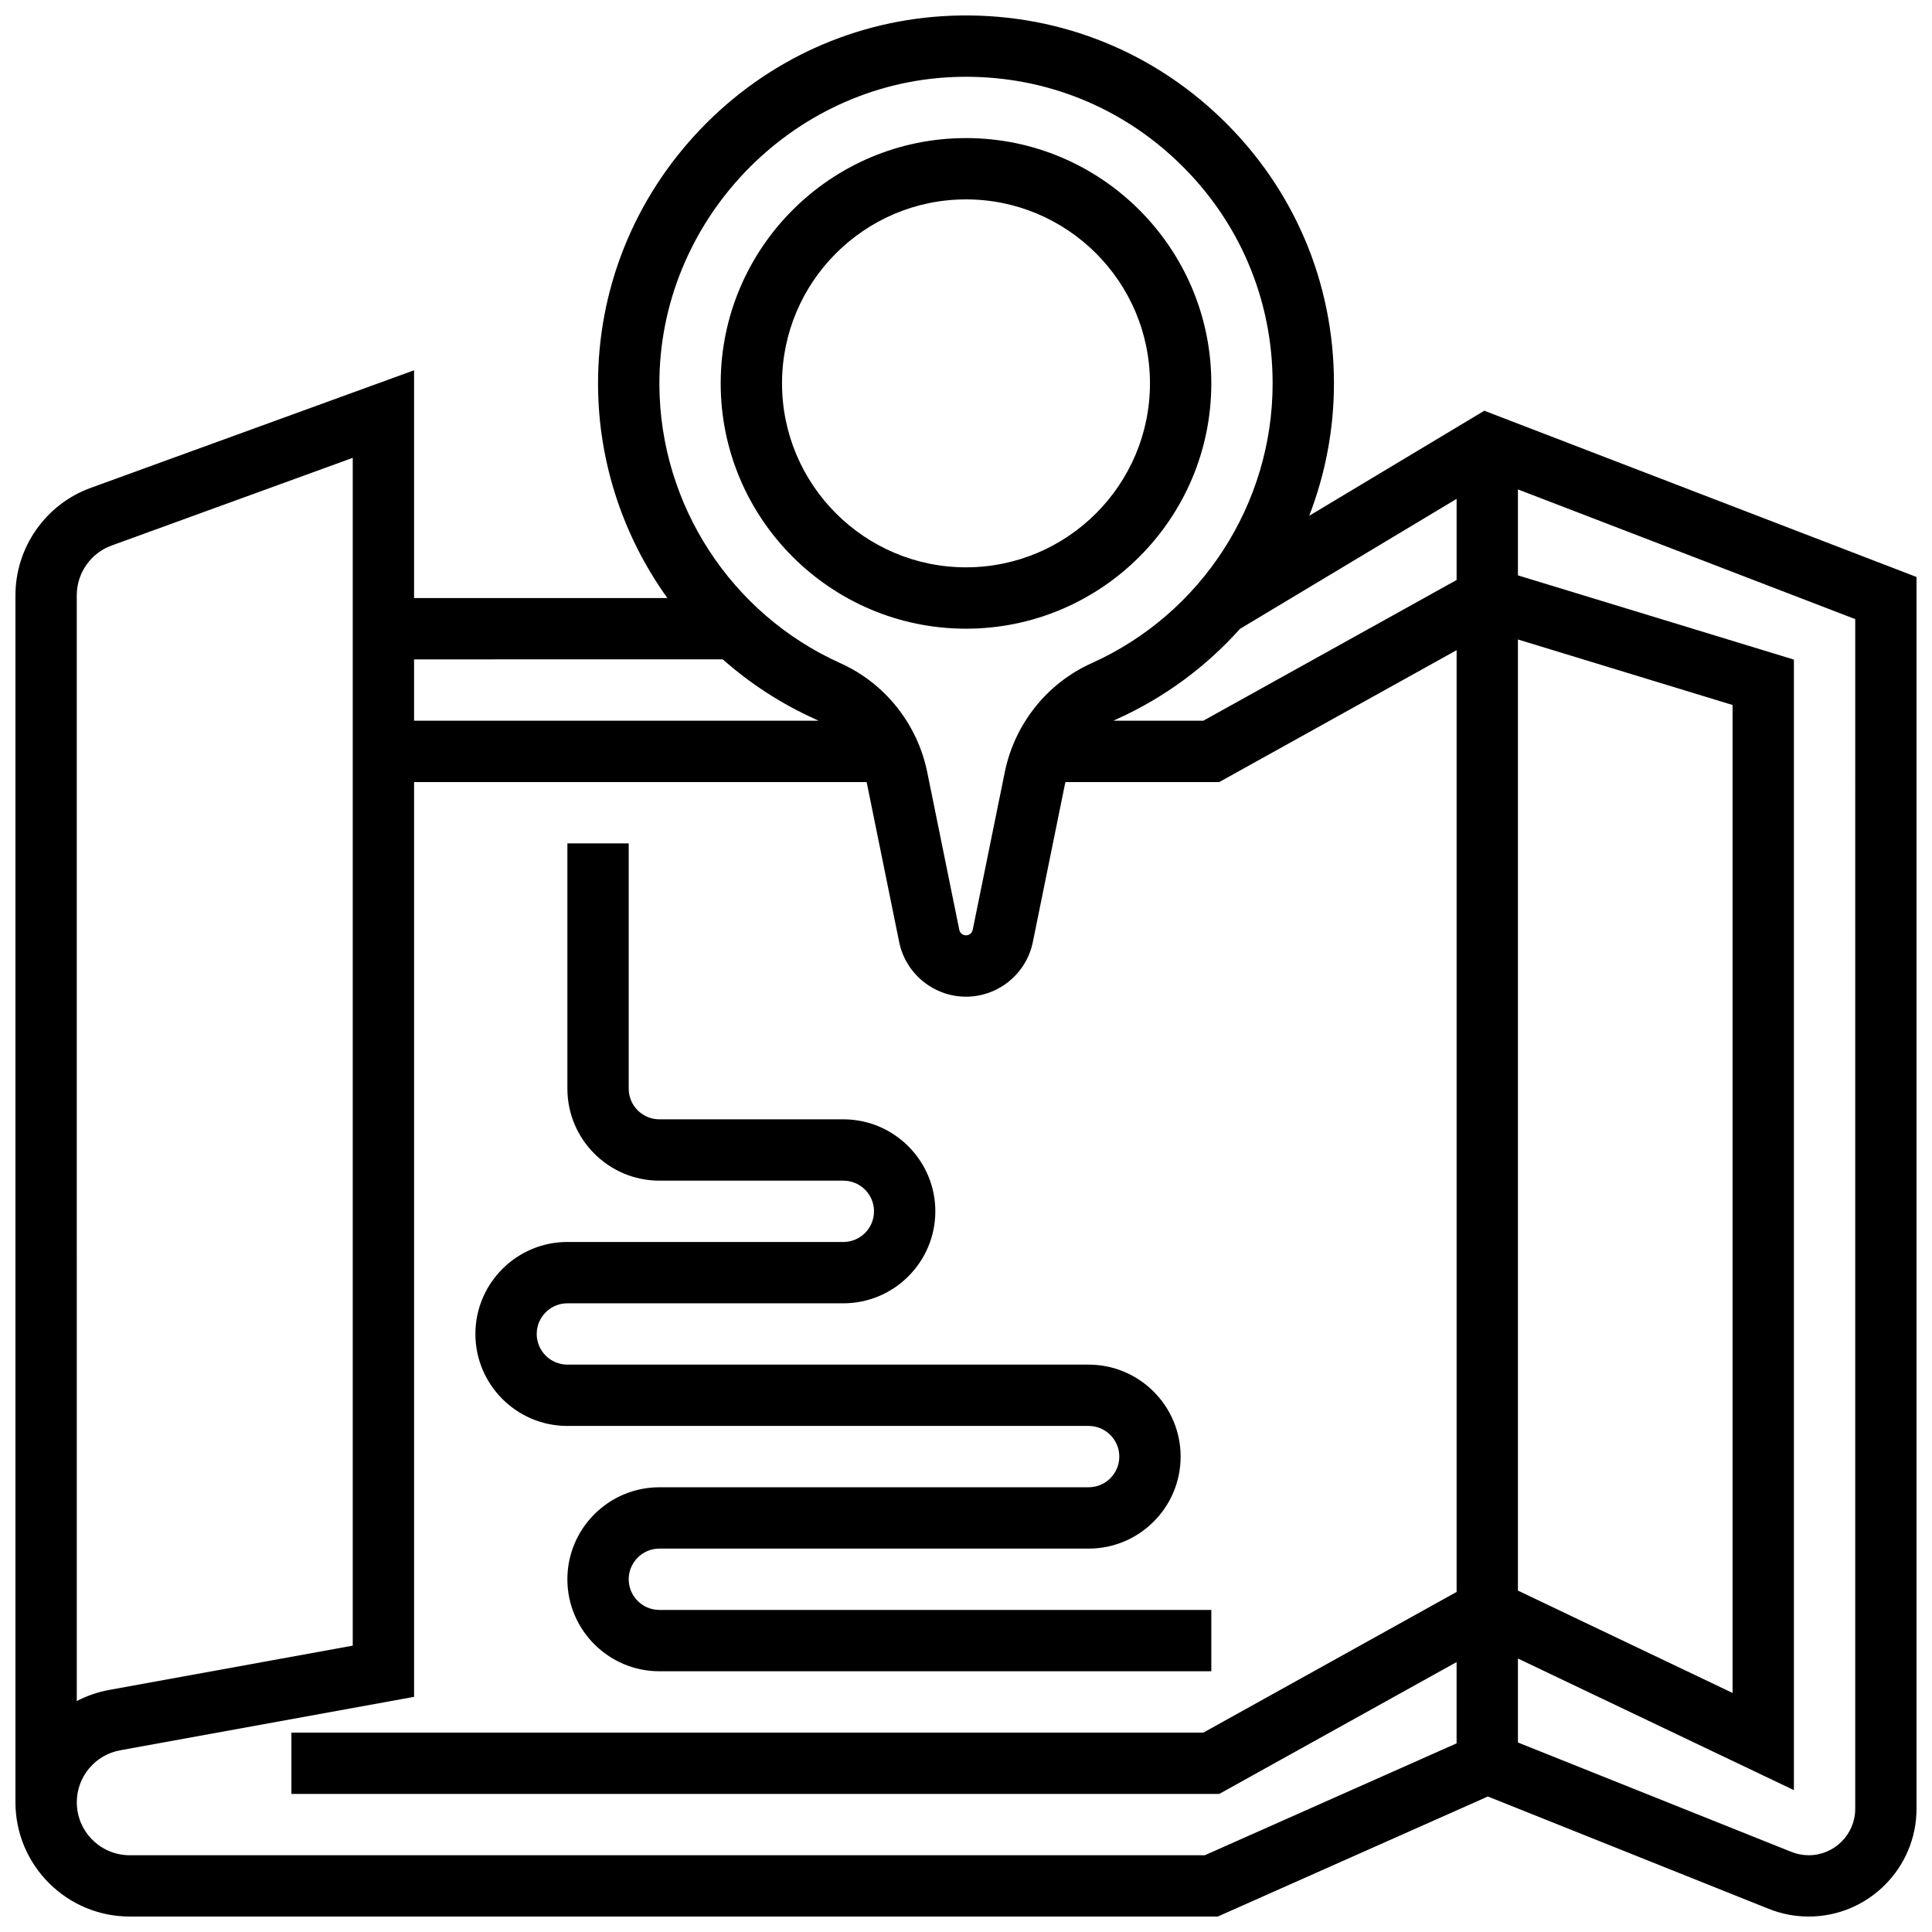 <?xml version="1.0" encoding="UTF-8"?>
<!-- Uploaded to: ICON Repo, www.iconrepo.com, Generator: ICON Repo Mixer Tools -->
<svg width="800px" height="800px" version="1.1" viewBox="144 144 512 512" xmlns="http://www.w3.org/2000/svg">
 <defs>
  <clipPath id="a">
   <path d="m148.09 148.09h503.81v503.81h-503.81z"/>
  </clipPath>
 </defs>
 <g clip-path="url(#a)">
  <path d="m537.36 252.85-46.41 27.844c4.258-11.008 6.562-22.871 6.562-35.086 0-26.75-10.617-51.699-29.891-70.258-19.266-18.547-44.625-28.191-71.414-27.184-25.324 0.961-48.98 11.66-66.621 30.125-17.629 18.453-27.254 42.578-27.098 67.926 0.129 20.57 6.797 40.148 18.371 56.27h-67.129v-60.355l-85.711 31.168c-11.918 4.332-19.926 15.766-19.926 28.449v319.88c0 16.695 13.582 30.273 30.273 30.273h288.36l71.574-31.812 74.418 29.77c3.391 1.355 6.957 2.043 10.609 2.043 15.754 0 28.57-12.816 28.57-28.566v-326.43zm8.906 60.617 56.883 17.363v261.82l-56.883-27.125zm-16.25-37.258v21.496l-67.113 37.289h-23.805c0.277-0.141 0.555-0.281 0.84-0.41 12.676-5.699 23.715-13.93 32.652-23.918zm-133.19-111.8c1.07-0.039 2.137-0.062 3.199-0.062 21.145 0 41.043 7.996 56.324 22.715 16.062 15.465 24.91 36.258 24.91 58.547 0 31.945-18.832 61.051-47.984 74.152-11.805 5.305-20.402 16.105-23 28.883l-8.496 41.773c-0.168 0.848-0.918 1.457-1.777 1.457-0.863 0-1.609-0.613-1.781-1.457l-8.492-41.773c-2.598-12.781-11.195-23.578-23-28.883-28.953-13.012-47.785-41.918-47.984-73.641-0.27-43.41 34.758-80.066 78.082-81.711zm-61.281 154.33c7.227 6.391 15.453 11.77 24.516 15.844 0.285 0.129 0.562 0.27 0.84 0.41h-107.17v-16.25zm-171.2-16.992c0-5.875 3.707-11.168 9.23-13.176l63.906-23.238v314.78l-64.527 11.734c-3.07 0.559-5.957 1.566-8.605 2.949zm298.94 333.91h-284.91c-7.731 0-14.023-6.289-14.023-14.023 0-6.781 4.844-12.582 11.512-13.793l77.875-14.16v-242.43h119.91c0.047 0.211 0.105 0.422 0.148 0.637l8.496 41.773c1.707 8.387 9.152 14.473 17.711 14.473 8.555 0 16.004-6.086 17.707-14.469l8.496-41.777c0.043-0.215 0.102-0.426 0.148-0.637h40.762l62.902-34.945v249.57l-67.113 37.285h-241.68v16.25h245.88l62.906-34.945v21.539zm172.37-12.316c0 6.793-5.523 12.316-12.316 12.316-1.574 0-3.113-0.297-4.574-0.879l-72.496-29.004v-22.25l73.133 34.875v-299.6l-73.133-22.324v-22.781l89.387 34.379z"/>
 </g>
 <path d="m400 310.61c35.844 0 65.008-29.16 65.008-65.008 0-35.844-29.16-65.008-65.008-65.008-35.844 0-65.008 29.16-65.008 65.008 0 35.844 29.16 65.008 65.008 65.008zm0-113.77c26.883 0 48.754 21.871 48.754 48.754 0 26.883-21.871 48.754-48.754 48.754s-48.754-21.871-48.754-48.754c-0.004-26.879 21.867-48.754 48.754-48.754z"/>
 <path d="m294.36 521.89h138.14c4.481 0 8.125 3.644 8.125 8.125s-3.644 8.125-8.125 8.125l-113.76 0.004c-13.441 0-24.379 10.938-24.379 24.379 0 13.441 10.938 24.379 24.379 24.379h146.27v-16.25l-146.27-0.004c-4.481 0-8.125-3.644-8.125-8.125s3.644-8.125 8.125-8.125h113.76c13.441 0 24.379-10.938 24.379-24.379s-10.938-24.379-24.379-24.379h-138.14c-4.481 0-8.125-3.644-8.125-8.125s3.644-8.125 8.125-8.125h73.133c13.441 0 24.379-10.938 24.379-24.379 0-13.441-10.938-24.379-24.379-24.379h-48.754c-4.481 0-8.125-3.644-8.125-8.125v-65.008h-16.25v65.008c0 13.441 10.938 24.379 24.379 24.379h48.754c4.481 0 8.125 3.644 8.125 8.125 0 4.481-3.644 8.125-8.125 8.125h-73.133c-13.441 0-24.379 10.938-24.379 24.379 0 13.441 10.934 24.375 24.375 24.375z"/>
</svg>